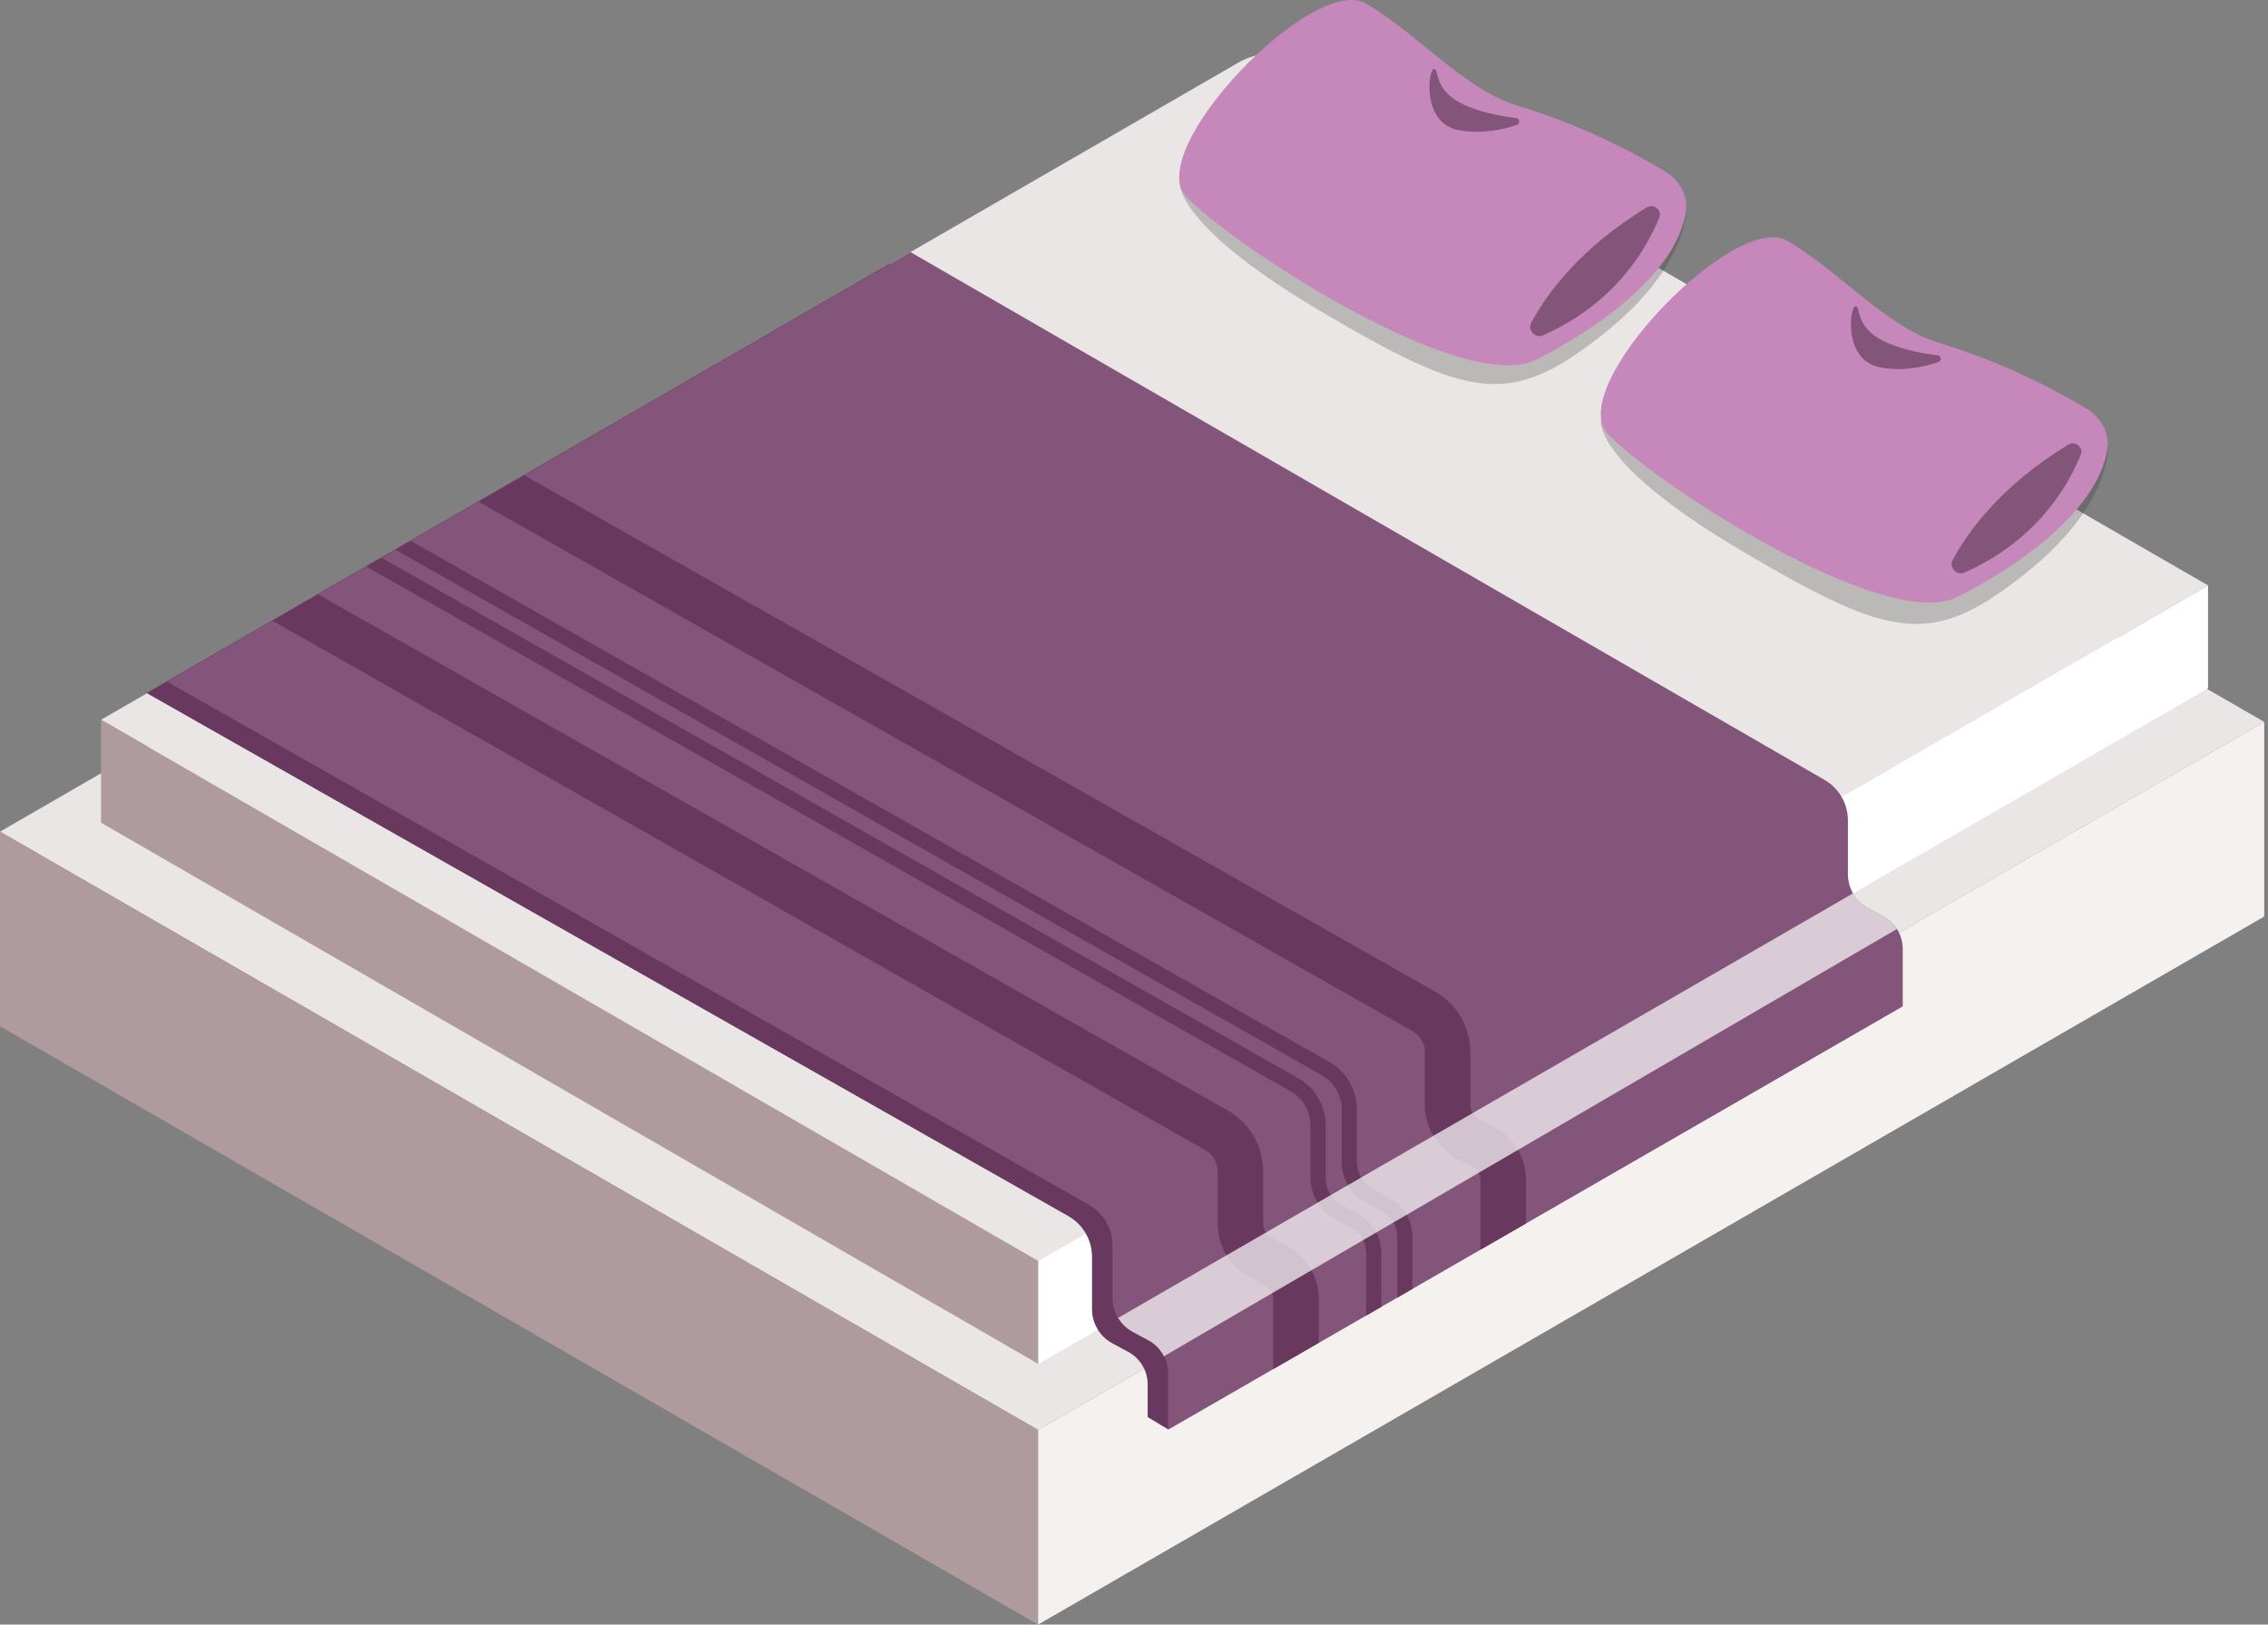 <svg width="148" height="106" viewBox="0 0 148 106" fill="none" xmlns="http://www.w3.org/2000/svg">
<rect x="0" y="0" width="148" height="106" fill="#808080" stroke="none"/>
<g clip-path="url(#clip0_1332_2787)">
<path d="M0.001 54.263L80.013 8.05L147.754 47.102L67.742 93.301L0.001 54.263Z" fill="#EAE6E5"/>
<path d="M0.001 54.263V66.961L67.742 106V93.301L0.001 54.263Z" fill="#AF9B9D"/>
<path d="M67.742 106V93.301L147.754 47.102V59.801L67.742 106Z" fill="#F5F1EF"/>
<path d="M6.596 46.963L80.826 4.076C82.123 3.327 83.721 3.327 85.017 4.076L144.086 38.197L67.76 82.28L6.596 46.963Z" fill="#EAE6E5"/>
<path d="M6.596 46.963V53.679L67.762 88.996V82.28L6.596 46.963Z" fill="#AF9B9D"/>
<path d="M67.761 88.997V82.281L144.086 38.197V44.913L67.761 88.997Z" fill="white"/>
<path opacity="0.25" d="M137.542 29.103C137.542 29.103 137.913 32.926 131.962 37.583C126.011 42.241 123.413 41.706 113.638 35.931C103.863 30.157 104.466 27.396 104.466 27.396L137.542 29.103Z" fill="#313232"/>
<path d="M137.508 29.372C137.692 28.317 137.138 27.271 136.225 26.711C134.459 25.628 130.994 23.726 126.511 22.366C123.046 21.314 120.042 17.679 116.623 15.705C113.204 13.731 102.108 25.253 104.906 28.295C107.703 31.337 122.985 41.359 127.748 38.947C131.337 37.128 136.775 33.56 137.508 29.372Z" fill="#C687BA"/>
<path d="M135.779 29.675C134.985 31.645 132.944 35.259 128.194 37.356C127.68 37.584 127.164 37.027 127.43 36.531C128.353 34.804 130.497 31.724 134.976 29.009C135.424 28.738 135.976 29.188 135.779 29.675Z" fill="#84557A"/>
<path d="M126.487 23.627C126.716 23.548 126.68 23.212 126.44 23.183C125.493 23.07 124.007 22.808 122.859 22.225C121.034 21.297 121.445 19.991 121.081 19.978C120.717 19.965 120.239 23.494 122.679 23.967C124.18 24.257 125.609 23.925 126.487 23.627Z" fill="#84557A"/>
<path d="M122.828 66.405V62.654C122.828 61.764 122.339 60.947 121.555 60.528L120.586 60.008C119.765 59.568 119.252 58.711 119.252 57.779V54.274C119.252 53.181 118.669 52.171 117.722 51.625L58.075 17.189L9.563 45.217L69.713 79.347C70.671 79.891 71.262 80.907 71.262 82.007V85.425C71.262 86.357 71.774 87.213 72.595 87.653L73.621 88.205C74.404 88.626 74.892 89.442 74.892 90.33V92.459L76.218 93.258L122.828 66.405Z" fill="#68385F"/>
<path d="M124.164 65.663V61.912C124.164 61.023 123.675 60.206 122.891 59.786L121.922 59.266C121.101 58.827 120.588 57.969 120.588 57.037V53.532C120.588 52.439 120.005 51.43 119.058 50.883L59.411 16.447L10.899 44.476L71.049 78.605C72.007 79.149 72.598 80.165 72.598 81.266V84.684C72.598 85.616 73.11 86.471 73.931 86.912L74.957 87.463C75.74 87.884 76.228 88.7 76.228 89.588V93.28L124.164 65.663Z" fill="#84557A"/>
<path d="M82.6 83.921L81.575 83.37C80.271 82.669 79.461 81.315 79.461 79.834V76.416C79.461 75.851 79.155 75.327 78.663 75.048L17.778 40.502L20.759 38.78L80.128 72.465C81.547 73.27 82.429 74.785 82.429 76.416V79.834C82.429 80.22 82.64 80.571 82.98 80.754L84.005 81.306C85.271 81.986 86.059 83.301 86.059 84.738V87.618L83.089 89.328V84.737C83.09 84.395 82.902 84.084 82.6 83.921Z" fill="#68385F"/>
<path d="M96.12 76.157L95.094 75.605C93.79 74.904 92.979 73.55 92.979 72.069V68.651C92.979 68.086 92.674 67.562 92.182 67.283L31.224 32.734L34.207 31.011L93.646 64.7C95.067 65.505 95.949 67.019 95.949 68.651V72.069C95.949 72.455 96.159 72.807 96.499 72.989L97.525 73.541C98.792 74.222 99.578 75.537 99.578 76.974V79.829L96.609 81.54V76.972C96.609 76.632 96.421 76.319 96.12 76.157Z" fill="#68385F"/>
<path d="M88.138 80.069L87.112 79.517C86.129 78.989 85.519 77.968 85.519 76.853V73.435C85.519 72.513 85.021 71.659 84.221 71.204L23.899 36.965L24.893 36.391L84.709 70.344C85.82 70.973 86.51 72.157 86.51 73.435V76.853C86.51 77.603 86.921 78.29 87.582 78.645L88.609 79.196C89.553 79.704 90.141 80.685 90.141 81.757V85.267L89.15 85.838V81.758C89.148 81.05 88.761 80.404 88.138 80.069Z" fill="#68385F"/>
<path d="M90.17 79.016L89.145 78.464C88.162 77.937 87.551 76.918 87.551 75.801V72.382C87.551 71.461 87.053 70.606 86.253 70.152L25.802 35.866L26.796 35.291L86.742 69.291C87.852 69.92 88.543 71.106 88.543 72.382V75.801C88.543 76.551 88.953 77.237 89.615 77.592L90.64 78.144C91.585 78.651 92.172 79.632 92.172 80.705V84.097L91.182 84.667V80.706C91.181 79.999 90.794 79.35 90.17 79.016Z" fill="#68385F"/>
<path opacity="0.7" d="M120.926 58.288C121.157 58.694 121.495 59.038 121.922 59.267L122.891 59.786C123.262 59.985 123.56 60.277 123.777 60.618L75.949 88.494C75.729 88.066 75.398 87.698 74.958 87.463L73.932 86.912C73.525 86.693 73.194 86.371 72.964 85.99L120.926 58.288Z" fill="white"/>
<path opacity="0.25" d="M110.038 13.45C110.038 13.45 110.409 17.271 104.458 21.93C98.507 26.589 95.909 26.052 86.134 20.278C76.359 14.503 76.962 11.743 76.962 11.743L110.038 13.45Z" fill="#313232"/>
<path d="M110.004 13.893C110.188 12.838 109.634 11.792 108.72 11.232C106.954 10.149 103.489 8.247 99.006 6.887C95.541 5.835 92.537 2.2 89.118 0.226C85.699 -1.748 74.603 9.774 77.401 12.816C80.198 15.858 95.48 25.88 100.243 23.468C103.833 21.649 109.271 18.081 110.004 13.893Z" fill="#C687BA"/>
<path d="M108.275 14.195C107.481 16.166 105.44 19.779 100.691 21.877C100.176 22.104 99.66 21.547 99.924 21.051C100.848 19.325 102.992 16.245 107.471 13.53C107.921 13.259 108.472 13.709 108.275 14.195Z" fill="#84557A"/>
<path d="M98.983 8.148C99.212 8.069 99.176 7.733 98.936 7.705C97.989 7.591 96.503 7.329 95.355 6.746C93.53 5.818 93.941 4.512 93.577 4.499C93.213 4.486 92.735 8.015 95.175 8.488C96.675 8.778 98.105 8.446 98.983 8.148Z" fill="#84557A"/>
</g>
<defs>
<clipPath id="clip0_1332_2787">
<rect width="147.753" height="106" fill="white" transform="matrix(-1 0 0 1 147.754 0)"/>
</clipPath>
</defs>
</svg>
